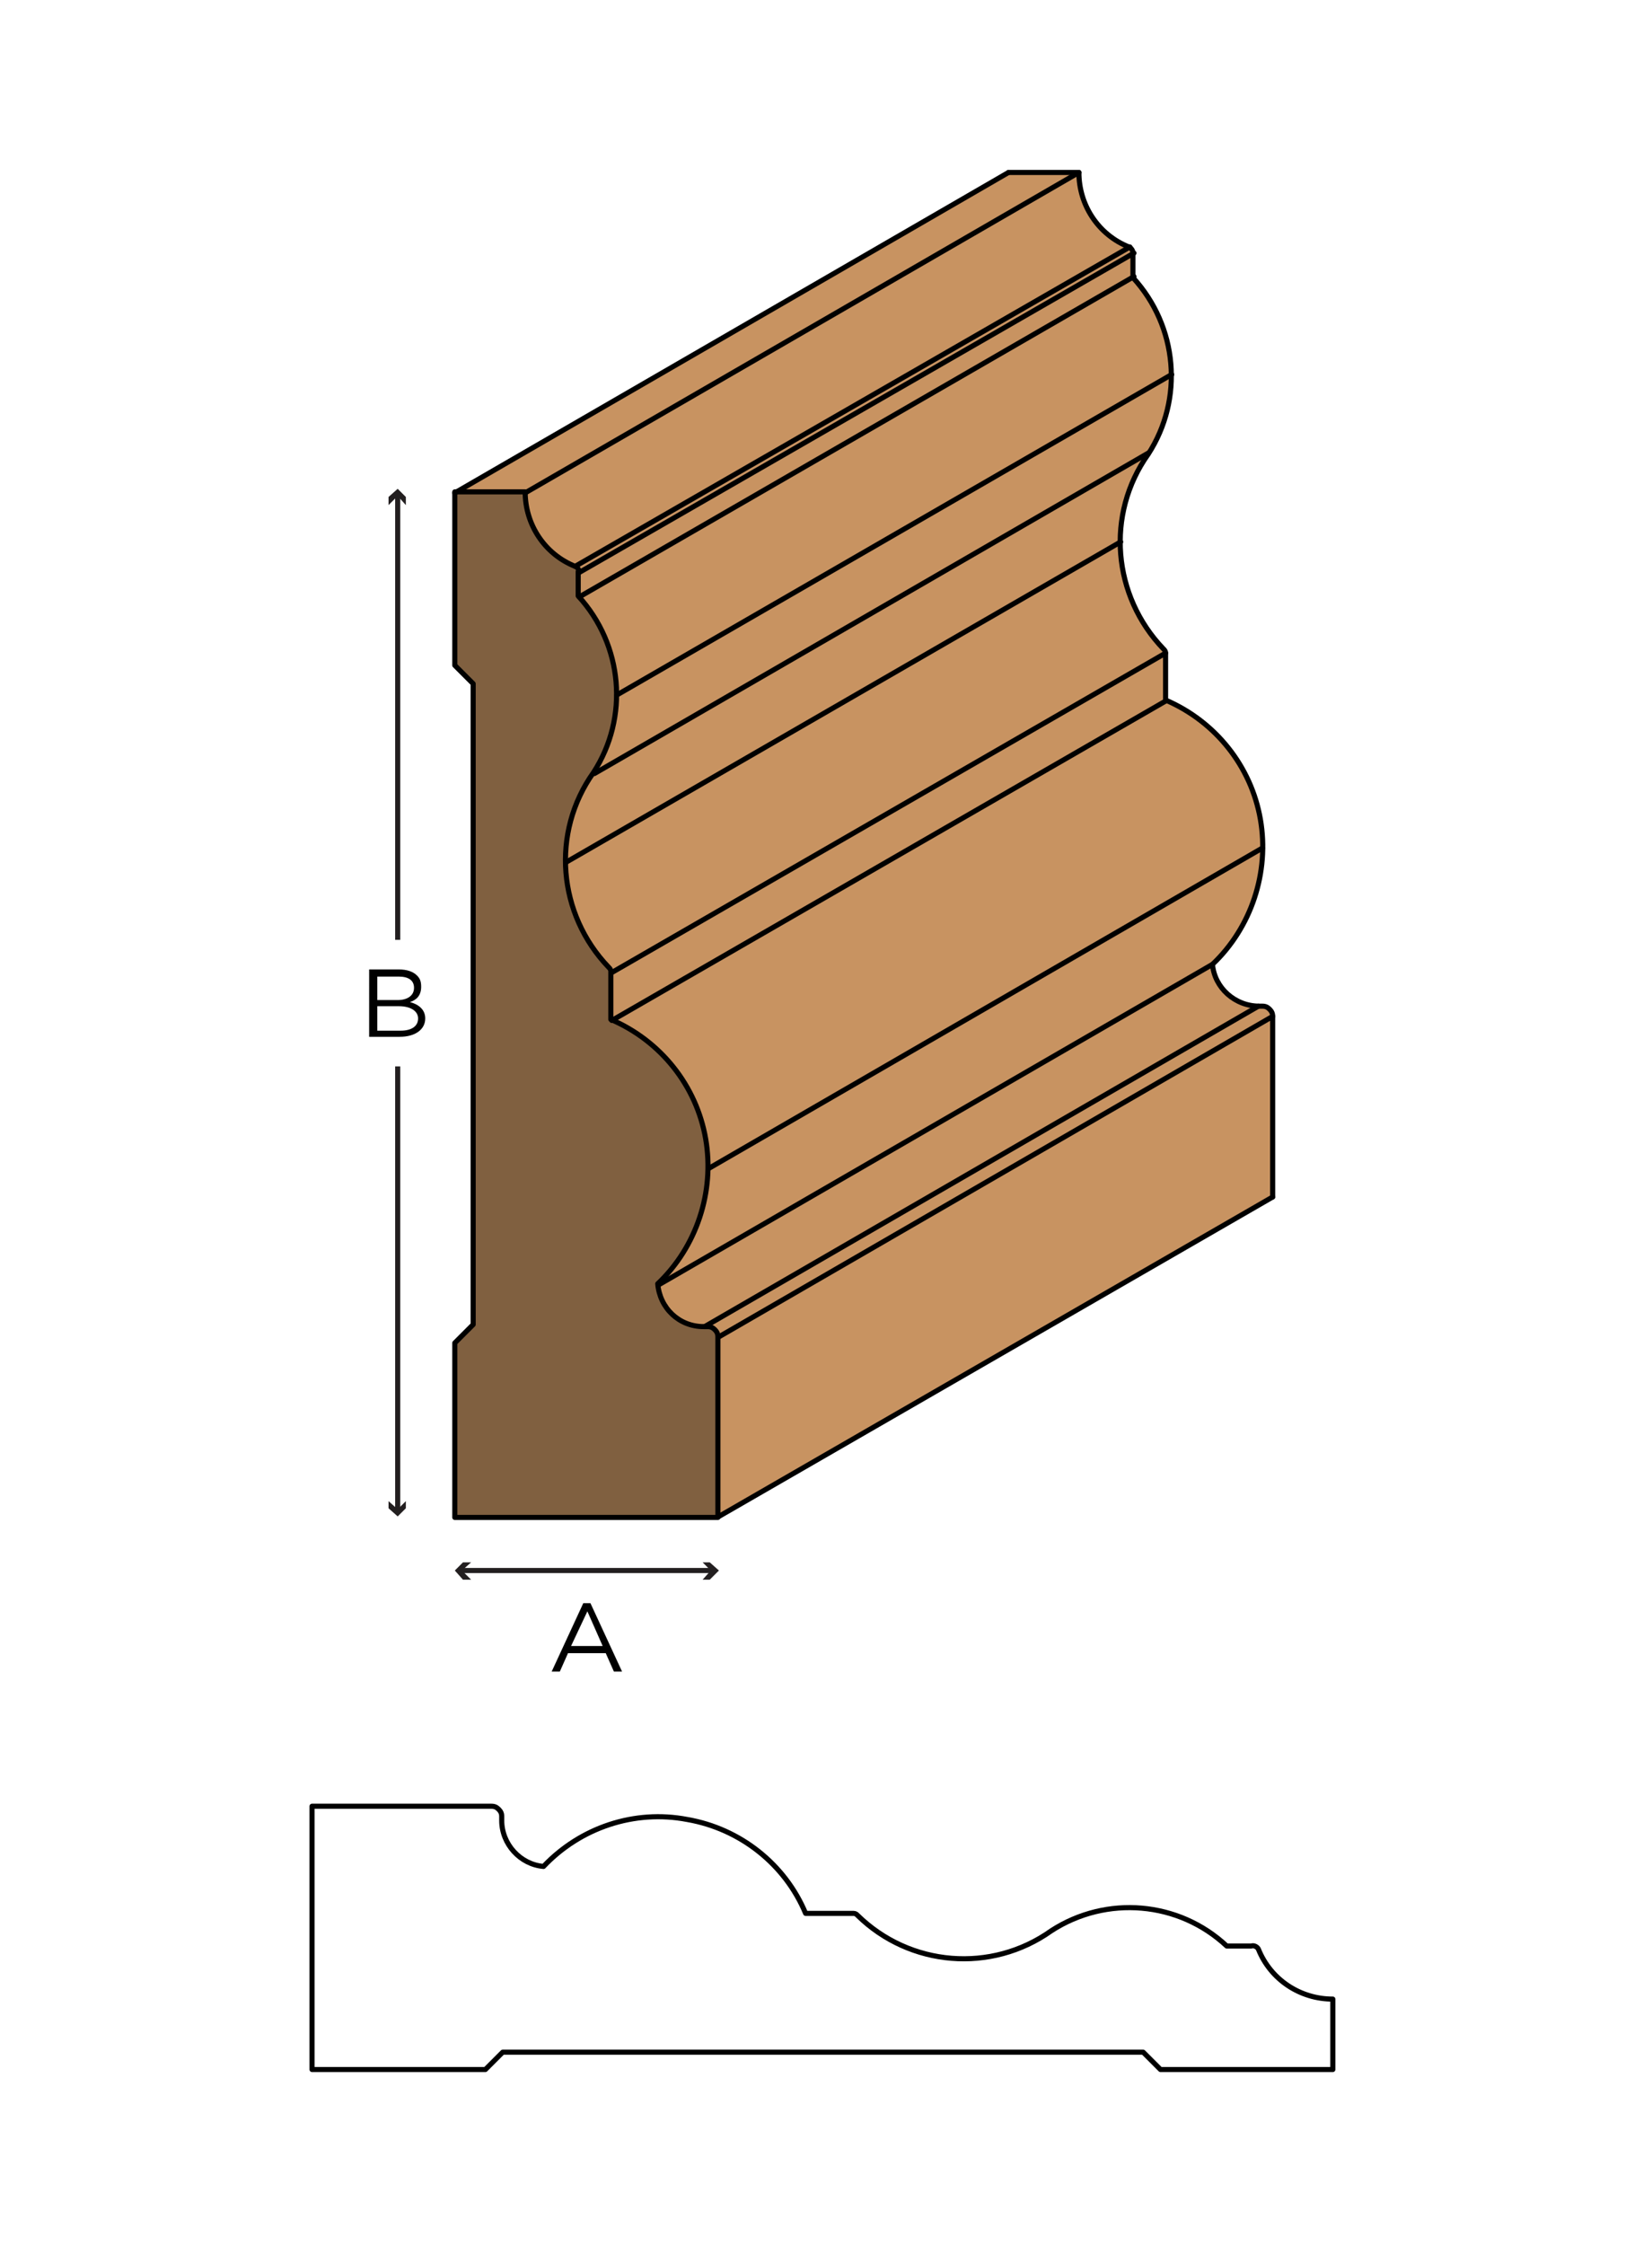 <?xml version="1.0" encoding="utf-8"?>
<!-- Generator: Adobe Illustrator 21.0.2, SVG Export Plug-In . SVG Version: 6.00 Build 0)  -->
<!DOCTYPE svg PUBLIC "-//W3C//DTD SVG 1.1//EN" "http://www.w3.org/Graphics/SVG/1.1/DTD/svg11.dtd">
<svg version="1.1" xmlns="http://www.w3.org/2000/svg" xmlns:xlink="http://www.w3.org/1999/xlink" x="0px" y="0px"
	 viewBox="0 0 162 220" style="enable-background:new 0 0 162 220;" xml:space="preserve">
<style type="text/css">
	.st0{fill:#FFFFFF;}
	.st1{fill:none;stroke:#231F20;stroke-width:0.5;}
	.st2{fill:#231F20;}
	.st3{fill:#C89361;}
	.st4{fill:#806040;}
	.st5{fill:none;stroke:#000000;stroke-width:0.5;stroke-linecap:round;stroke-linejoin:round;}
</style>
<g id="white_box">
	<rect class="st0" width="162" height="220"/>
</g>
<g id="Layer_1">
	<g>
		<g>
			<path d="M36.2,95h2.9c0.8,0,1.4,0.2,1.8,0.6c0.3,0.3,0.4,0.6,0.4,1.1v0c0,0.9-0.5,1.3-1.1,1.5c0.8,0.2,1.5,0.7,1.5,1.6v0
				c0,1.1-1,1.8-2.5,1.8h-3V95z M40.6,96.8c0-0.7-0.5-1.1-1.5-1.1H37V98h2C39.9,98,40.6,97.6,40.6,96.8L40.6,96.8z M39.1,98.6H37
				v2.4h2.3c1,0,1.7-0.4,1.7-1.2v0C41,99.1,40.3,98.6,39.1,98.6z"/>
		</g>
		<g>
			<g>
				<line class="st1" x1="39" y1="104.5" x2="39" y2="148.1"/>
				<g>
					<polygon class="st2" points="38.1,147.1 39,147.9 39.8,147.1 39.8,147.8 39,148.6 38.1,147.8 					"/>
				</g>
			</g>
		</g>
		<g>
			<g>
				<line class="st1" x1="39" y1="92.1" x2="39" y2="48.5"/>
				<g>
					<polygon class="st2" points="39.8,49.5 39,48.6 38.1,49.5 38.1,48.7 39,47.9 39.8,48.7 					"/>
				</g>
			</g>
		</g>
	</g>
	<g>
		<g>
			<path d="M57.2,157.1h0.7l3.1,6.7h-0.8l-0.8-1.8h-3.7l-0.8,1.8h-0.8L57.2,157.1z M59.1,161.3l-1.5-3.4l-1.6,3.4H59.1z"/>
		</g>
		<g>
			<g>
				<line class="st1" x1="45.2" y1="153.9" x2="69.9" y2="153.9"/>
				<g>
					<polygon class="st2" points="46.2,154.8 45.3,153.9 46.2,153.1 45.4,153.1 44.6,153.9 45.4,154.8 					"/>
				</g>
				<g>
					<polygon class="st2" points="68.9,154.8 69.7,153.9 68.9,153.1 69.6,153.1 70.5,153.9 69.6,154.8 					"/>
				</g>
			</g>
		</g>
	</g>
	<g>
		<path class="st3" d="M70.5,131c0-0.5-0.4-1-1-1l0,0c0.3,0,0.5,0.1,0.7,0.3C70.3,130.5,70.5,130.7,70.5,131v17.6H44.6v-17.1
			l1.8-1.8V67l-1.8-1.8v-17h6.9c0,3.2,2,6.1,4.9,7.3c0.2,0.1,0.4,0.3,0.4,0.6v2.4c4.3,4.8,4.9,11.9,1.5,17.3
			c-4.2,5.9-3.5,13.9,1.5,19.1c0.1,0.1,0.2,0.3,0.2,0.4v4.7c4.9,2.1,8.4,6.5,9.3,11.7c0.9,5.2-0.8,10.5-4.7,14.2
			c0.2,2.3,2.1,4.2,4.5,4.2h0l54.3-31.4c0,0,0.1,0,0.1,0h0.3c0.5,0,1,0.4,1,1v0L70.5,131z"/>
		<polygon class="st3" points="98.9,16.9 105.8,16.9 51.5,48.3 44.6,48.3 		"/>
		<path class="st3" d="M69.1,130c-2.3,0-4.3-1.8-4.5-4.2l54.3-31.4c0.2,2.3,2.1,4.2,4.5,4.2L69.1,130z"/>
		<path class="st3" d="M64.6,125.9c3.1-3,4.9-7.1,4.9-11.4l54.3-31.4c0,4.3-1.8,8.4-4.9,11.4L64.6,125.9z"/>
		<path class="st3" d="M69.5,114.5c0-6.3-3.7-12-9.5-14.4l54.3-31.4c5.8,2.5,9.5,8.1,9.5,14.4L69.5,114.5z"/>
		<polygon class="st3" points="60,100 60,95.3 114.3,64 114.3,68.7 		"/>
		<path class="st3" d="M60,95.3c0-0.2-0.1-0.3-0.2-0.4c-2.7-2.8-4.3-6.5-4.3-10.4l54.3-31.4c0,3.9,1.5,7.6,4.3,10.4
			c0.1,0.1,0.2,0.3,0.2,0.4L60,95.3z"/>
		<path class="st3" d="M55.5,84.5c0-3.1,1-6.1,2.8-8.6l54.3-31.4c-1.8,2.5-2.8,5.5-2.8,8.6L55.5,84.5z"/>
		<path class="st3" d="M58.3,75.8c1.5-2.3,2.3-5,2.3-7.7l54.3-31.4c0,2.7-0.8,5.4-2.3,7.7L58.3,75.8z"/>
		<path class="st3" d="M60.5,68.1c0-3.6-1.3-7-3.7-9.6l54.3-31.4c2.4,2.6,3.7,6.1,3.7,9.6L60.5,68.1z"/>
		<polygon class="st3" points="56.8,58.5 56.8,56.1 111.2,24.8 111.2,27.1 		"/>
		<path class="st3" d="M56.4,55.5c-3-1.2-4.9-4.1-4.9-7.3l54.3-31.4c0,3.2,2,6.1,4.9,7.3L56.4,55.5z"/>
		<path class="st3" d="M56.8,56.1c0-0.3-0.2-0.5-0.4-0.6l54.3-31.4c0.2,0.1,0.4,0.3,0.4,0.6L56.8,56.1z"/>
		<polygon class="st3" points="124.8,99.6 124.8,117.3 70.5,148.6 70.5,131 		"/>
		<path class="st4" d="M70.5,131v17.6H44.6v-17.1l1.8-1.8V67l-1.8-1.8v-17h6.9c0,3.2,2,6.1,4.9,7.3c0.2,0.1,0.4,0.3,0.4,0.6v2.4
			c4.3,4.8,4.9,11.9,1.5,17.3c-4.2,5.9-3.5,13.9,1.5,19.1c0.1,0.1,0.2,0.3,0.2,0.4v4.7c4.9,2.1,8.4,6.5,9.3,11.7
			c0.9,5.2-0.8,10.5-4.7,14.2c0.2,2.3,2.1,4.2,4.5,4.2l0.4,0c0.3,0,0.5,0.1,0.7,0.3C70.3,130.5,70.5,130.7,70.5,131z"/>
		<path class="st5" d="M56.4,55.5c-3-1.2-4.9-4.1-4.9-7.3h-6.9v17l1.8,1.8v62.8l-1.8,1.8v17.1h25.8V131c0-0.3-0.1-0.5-0.3-0.7
			c-0.2-0.2-0.4-0.3-0.7-0.3l-0.4,0c-2.4,0-4.3-1.8-4.5-4.2c3.8-3.6,5.6-9,4.7-14.2c-0.9-5.2-4.4-9.6-9.3-11.7v-4.7
			c0-0.2-0.1-0.3-0.2-0.4c-5-5.2-5.7-13.2-1.5-19.1c3.5-5.4,2.9-12.5-1.5-17.3v-2.4C56.8,55.9,56.7,55.6,56.4,55.5z"/>
		<line class="st5" x1="70.5" y1="148.6" x2="124.8" y2="117.3"/>
		<line class="st5" x1="70.5" y1="131" x2="124.8" y2="99.6"/>
		<line class="st5" x1="69.1" y1="130" x2="123.4" y2="98.6"/>
		<line class="st5" x1="64.6" y1="125.9" x2="118.9" y2="94.5"/>
		<line class="st5" x1="69.5" y1="114.5" x2="123.8" y2="83.1"/>
		<line class="st5" x1="60" y1="100" x2="114.3" y2="68.7"/>
		<line class="st5" x1="60" y1="95.3" x2="114.3" y2="64"/>
		<line class="st5" x1="55.5" y1="84.5" x2="109.9" y2="53.1"/>
		<line class="st5" x1="58.3" y1="75.8" x2="112.6" y2="44.4"/>
		<line class="st5" x1="60.5" y1="68.1" x2="114.9" y2="36.7"/>
		<line class="st5" x1="56.8" y1="58.5" x2="111.2" y2="27.1"/>
		<line class="st5" x1="56.8" y1="56.1" x2="111.2" y2="24.8"/>
		<line class="st5" x1="56.4" y1="55.5" x2="110.8" y2="24.2"/>
		<line class="st5" x1="51.5" y1="48.3" x2="105.8" y2="16.9"/>
		<line class="st5" x1="44.6" y1="48.3" x2="98.9" y2="16.9"/>
		<path class="st5" d="M124.8,117.3V99.6c0-0.3-0.1-0.5-0.3-0.7c-0.2-0.2-0.4-0.3-0.7-0.3h-0.3c-2.4,0-4.4-1.8-4.6-4.1
			c3.8-3.6,5.6-9,4.7-14.2c-0.9-5.2-4.4-9.6-9.3-11.7V64c0-0.2-0.1-0.3-0.2-0.4c-5-5.2-5.7-13.2-1.5-19.1c3.5-5.4,2.9-12.5-1.5-17.3
			v-2.4c0-0.3-0.2-0.5-0.4-0.6c-3-1.2-4.9-4.1-4.9-7.3h-6.9"/>
	</g>
	<g>
		<path class="st5" d="M123.4,191c1.2,3,4.1,4.9,7.3,4.9v6.9h-16.9l-1.7-1.7H49.3l-1.7,1.7h-17v-25.8h17.6c0.3,0,0.5,0.1,0.7,0.3
			c0.2,0.2,0.3,0.4,0.3,0.7l0,0.4c0,2.3,1.8,4.3,4.1,4.5c3.6-3.8,8.9-5.6,14.1-4.6c5.2,0.9,9.6,4.4,11.6,9.2h4.7
			c0.2,0,0.3,0.1,0.4,0.2c5.1,5,13.1,5.7,19,1.5c5.4-3.5,12.5-2.9,17.2,1.5h2.4C123,190.6,123.3,190.8,123.4,191z"/>
	</g>
</g>
</svg>
